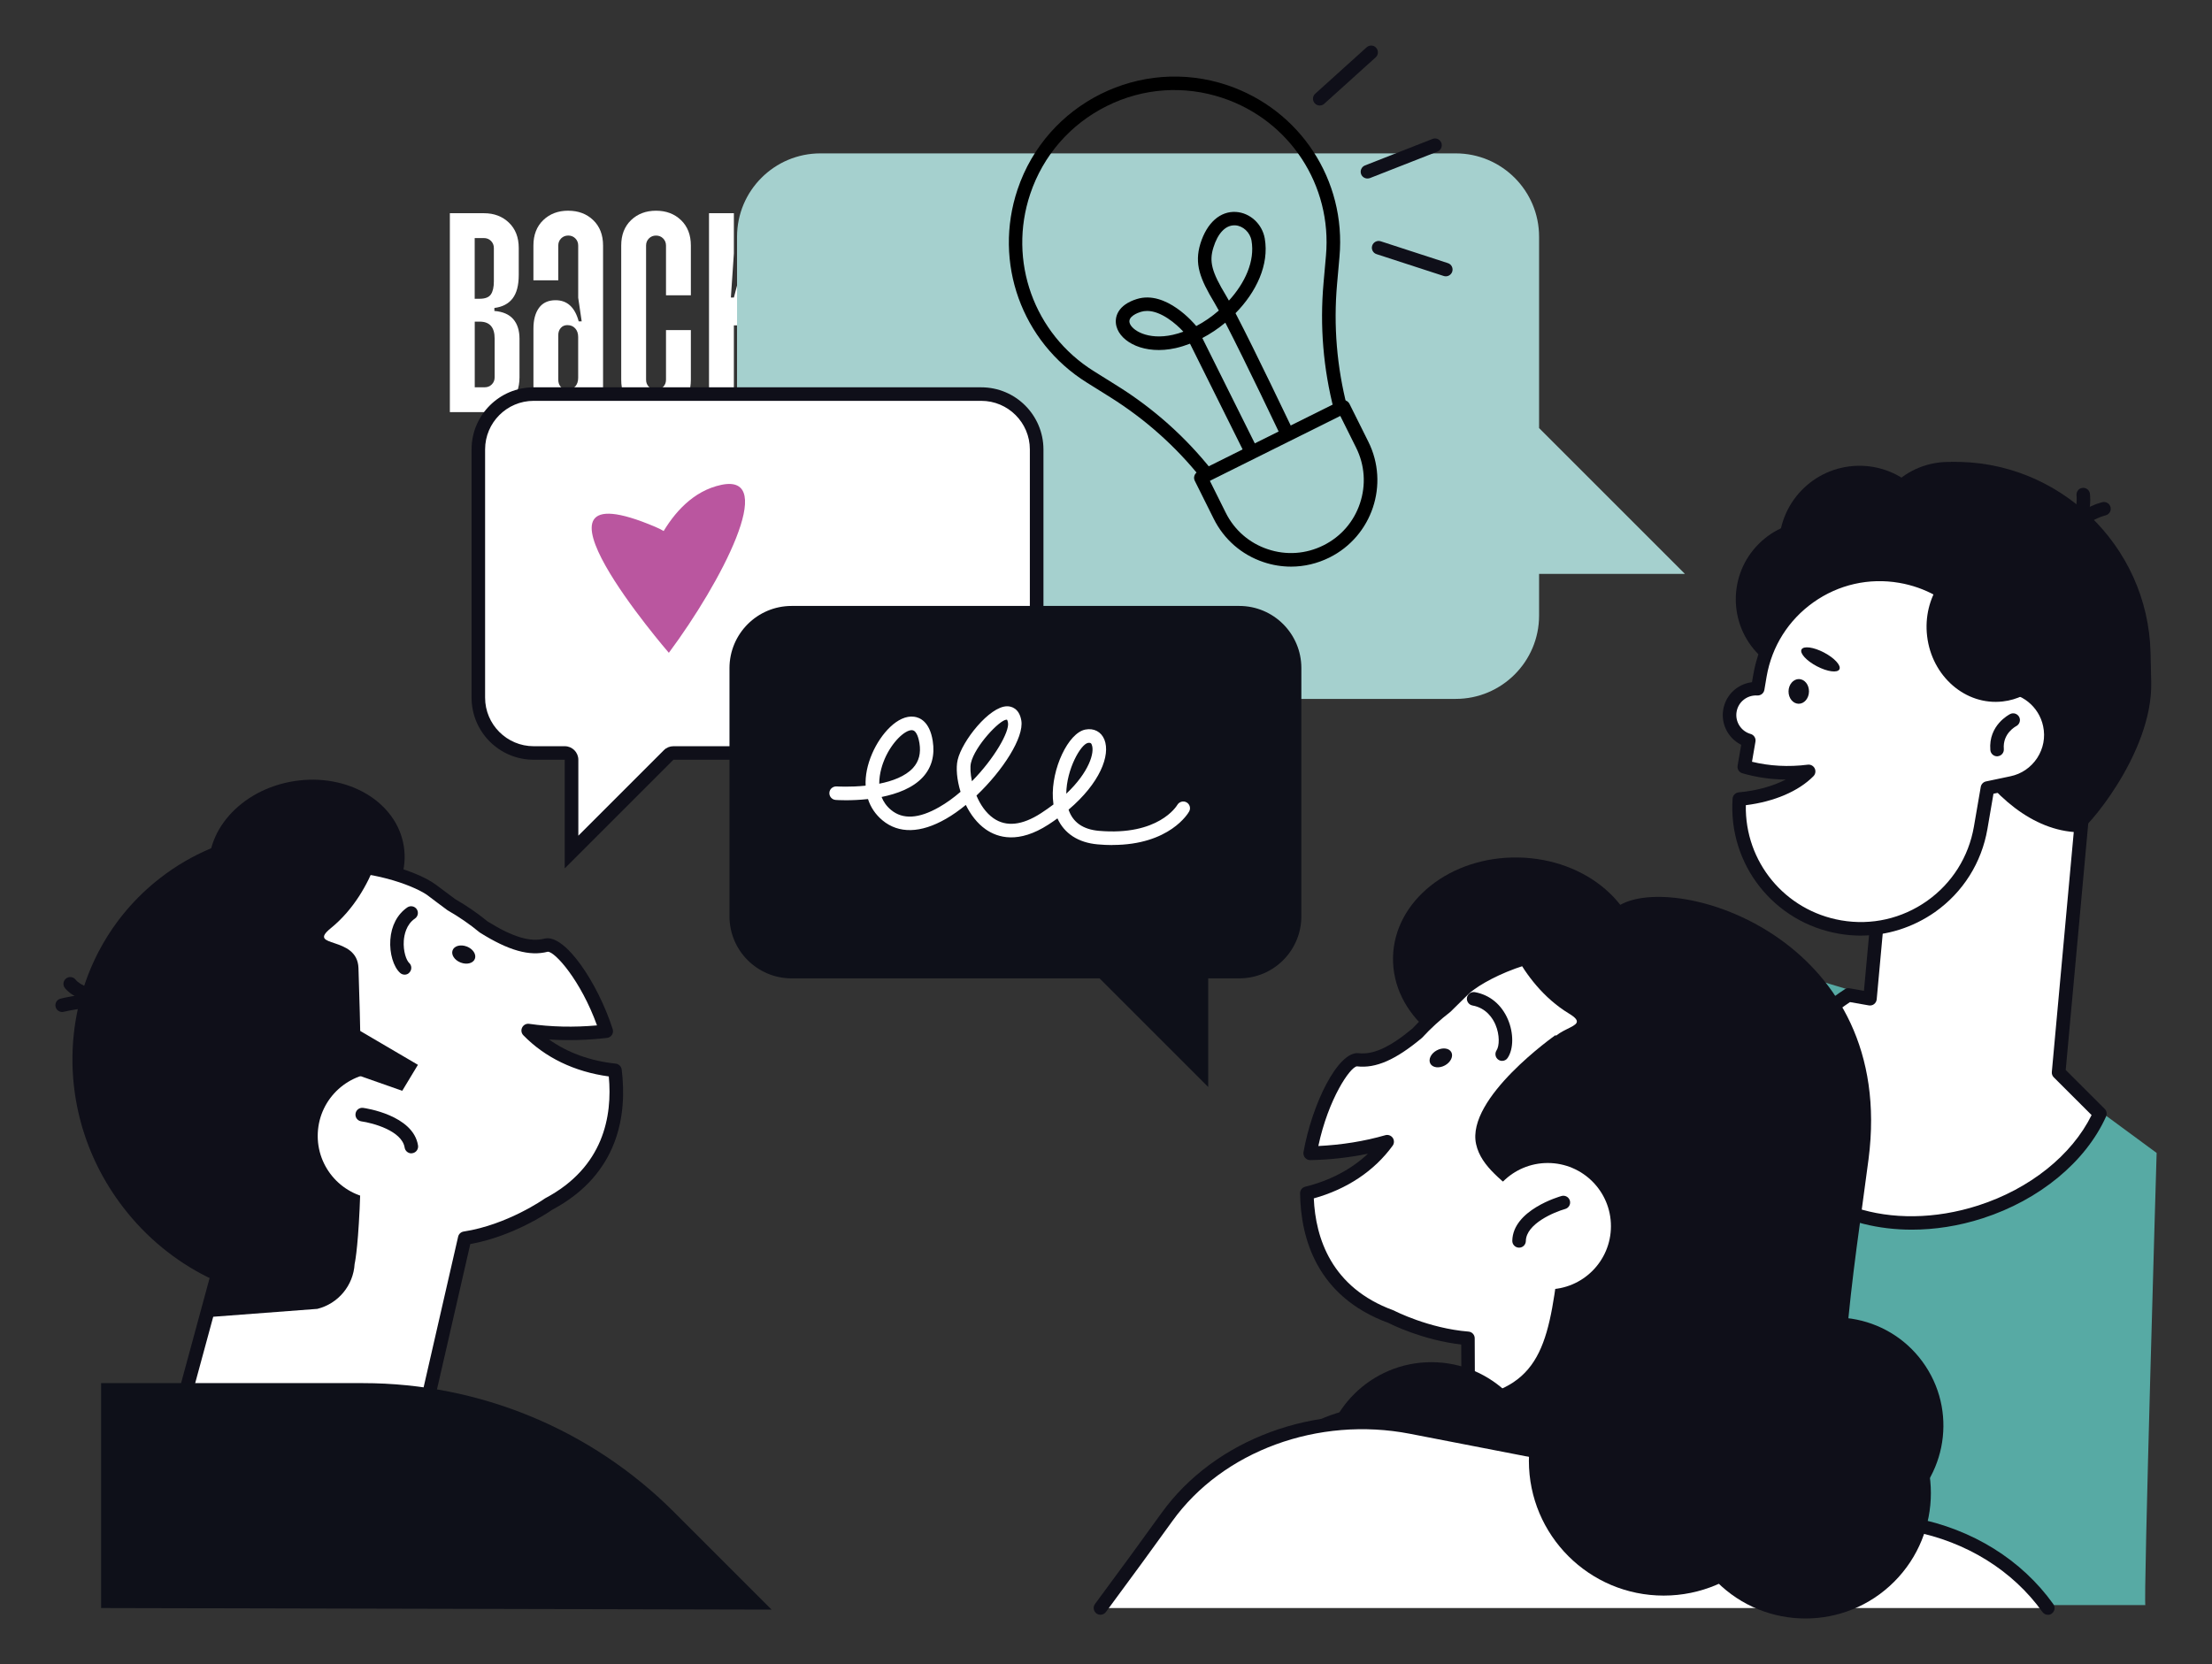 <svg xmlns="http://www.w3.org/2000/svg" id="_10" data-name="10" viewBox="0 0 850.56 640"><rect x="0" y="0" width="850.56" height="640" fill="#333333" stroke="none"/><defs><style>      .cls-1 {        fill: #ba569f;      }      .cls-1, .cls-2, .cls-3, .cls-4, .cls-5, .cls-6, .cls-7 {        stroke-width: 0px;      }      .cls-2 {        fill: #0e1019;      }      .cls-3 {        fill: #a5d0ce;      }      .cls-5 {        fill: #fff;      }      .cls-6 {        fill: #0f0f19;      }      .cls-7 {        fill: #57aaa4;      }    </style></defs><g><path class="cls-5" d="m186.08,82c3.89,0,7.09,1.21,9.61,3.63,2.52,2.42,3.78,5.68,3.78,9.76v10.33c0,4.02-.8,7.05-2.39,9.09-1.59,2.04-3.92,3.25-6.98,3.63v1.15c3.25.26,5.67,1.31,7.27,3.16,1.59,1.85,2.39,4.37,2.39,7.56v14.82c0,4.08-1.26,7.33-3.78,9.75-2.52,2.42-5.72,3.63-9.61,3.63h-13.39v-76.51h13.1Zm-3.54,32.9h1.91c2.1,0,3.54-.56,4.3-1.67.77-1.12,1.15-2.79,1.15-5.02v-12.82c0-1.08-.37-1.99-1.1-2.73-.73-.73-1.64-1.1-2.73-1.1h-3.54v23.33Zm0,34.05h3.83c1.08,0,1.99-.37,2.73-1.1.73-.73,1.1-1.64,1.1-2.73v-14.92c0-4.33-1.91-6.5-5.74-6.5h-1.91v25.25Z"></path><path class="cls-5" d="m218.5,81.04c3.89,0,7.09,1.21,9.61,3.63,2.52,2.42,3.78,5.68,3.78,9.76v64.08h-8.99l.77-7.17h-1.15c-1.47,5.42-4.43,8.13-8.89,8.13-2.81,0-4.93-.97-6.36-2.92-1.43-1.94-2.15-4.61-2.15-7.99v-22.19c0-3.38.72-6.04,2.15-7.99,1.43-1.94,3.55-2.92,6.36-2.92,4.46,0,7.43,2.71,8.89,8.13h1.15l-1.34-9.09v-20.08c0-1.08-.37-1.99-1.1-2.73-.73-.73-1.64-1.1-2.73-1.1s-1.99.37-2.73,1.1c-.73.73-1.1,1.64-1.1,2.73v13.39h-9.56v-13.39c0-4.08,1.26-7.33,3.78-9.76,2.52-2.42,5.72-3.63,9.61-3.63Zm-.29,43.99c-1.08,0-1.95.37-2.58,1.1-.64.73-.96,1.64-.96,2.73v17.21c0,1.09.32,1.99.96,2.73.64.73,1.5,1.1,2.58,1.1,1.21,0,2.2-.41,2.96-1.24.76-.83,1.15-1.94,1.15-3.35v-15.68c0-1.4-.38-2.52-1.15-3.35-.77-.83-1.75-1.24-2.96-1.24Z"></path><path class="cls-5" d="m252.26,81.04c3.89,0,7.09,1.21,9.61,3.63,2.52,2.42,3.78,5.68,3.78,9.76v19.13h-9.56v-19.13c0-1.08-.37-1.99-1.1-2.73-.73-.73-1.64-1.1-2.73-1.1s-1.99.37-2.73,1.1c-.73.73-1.1,1.64-1.1,2.73v51.64c0,1.09.37,1.99,1.1,2.73.73.73,1.64,1.1,2.73,1.1s1.99-.37,2.73-1.1c.73-.73,1.1-1.64,1.1-2.73v-19.13h9.56v19.13c0,4.08-1.26,7.33-3.78,9.76-2.52,2.42-5.72,3.63-9.61,3.63s-7.09-1.21-9.61-3.63c-2.52-2.42-3.78-5.67-3.78-9.76v-51.64c0-4.08,1.26-7.33,3.78-9.76,2.52-2.42,5.72-3.63,9.61-3.63Z"></path><path class="cls-5" d="m282.2,114.42l8.51-32.42h9.56l-9.47,32.99,10.42,43.52h-9.56l-7.75-33.38h-1.72v33.38h-9.56v-76.51h9.56v15.49l-1.15,16.93h1.15Z"></path><path class="cls-5" d="m346.37,82v9.56h-8.61v66.95h-9.56v-66.95h-8.61v-9.56h26.78Z"></path><path class="cls-5" d="m363.1,81.04c3.89,0,7.09,1.21,9.61,3.63,2.52,2.42,3.78,5.68,3.78,9.76v51.64c0,4.08-1.26,7.33-3.78,9.76-2.52,2.42-5.72,3.63-9.61,3.63s-7.09-1.21-9.61-3.63c-2.52-2.42-3.78-5.67-3.78-9.76v-51.64c0-4.08,1.26-7.33,3.78-9.76,2.52-2.42,5.72-3.63,9.61-3.63Zm0,9.56c-1.08,0-1.99.37-2.73,1.1-.73.73-1.1,1.64-1.1,2.73v51.64c0,1.09.37,1.99,1.1,2.73.73.73,1.64,1.1,2.73,1.1s1.99-.37,2.73-1.1c.73-.73,1.1-1.64,1.1-2.73v-51.64c0-1.08-.37-1.99-1.1-2.73-.73-.73-1.64-1.1-2.73-1.1Z"></path></g><g id="_Layer_" data-name="&amp;lt;Layer&amp;gt;"><g><path class="cls-7" d="m824.95,617.3h-218.86l21.67-194.28c2.58-23.02,19.38-41.96,41.94-47.22h0c9.34-2.19,19.07-1.87,28.25.91l69.04,20.86,62.28,45.84s-5.18,174.74-4.32,173.88Z"></path><path class="cls-3" d="m283.41,91.03v145.71c0,17.69,14.36,32.05,32.05,32.05h244.3c17.69,0,32.05-14.36,32.05-32.05v-16.02h56.09l-56.09-56.09v-73.59c0-17.69-14.36-32.05-32.05-32.05h-244.3c-17.69,0-32.05,14.36-32.05,32.05Z"></path><g><g><path class="cls-5" d="m791.55,412.51l13.48-147.22-74.48-6.82-11.5,125.65-8.27-1.46c-22.14,14.33-33.97,37.02-27.47,57.15,8.3,25.75,43.31,37.51,78.2,26.27,21.96-7.08,38.63-21.57,45.92-37.77l-15.87-15.82Z"></path><path class="cls-6" d="m735.12,472.92c-25.78,0-47.79-12.1-54.29-32.31-6.63-20.63,4.84-44.8,28.54-60.15.55-.36,1.22-.49,1.87-.36l5.49.96,11.24-122.84c.13-1.43,1.38-2.5,2.84-2.37l74.48,6.82c.68.05,1.33.39,1.77.94.44.52.65,1.22.6,1.9l-13.35,145.99,14.98,14.96c.75.75.99,1.93.55,2.91-7.86,17.48-25.62,32.13-47.48,39.18-9.26,2.99-18.47,4.37-27.24,4.37Zm-23.78-87.51c-21.15,14.07-31.4,35.51-25.57,53.62,7.83,24.35,41.44,35.38,74.92,24.58,19.8-6.37,35.95-19.3,43.57-34.76l-14.54-14.52c-.55-.55-.83-1.3-.75-2.08l13.22-144.61-69.3-6.35-11.26,123.07c-.08.73-.44,1.38-1.01,1.82s-1.33.62-2.03.49l-7.23-1.27Z"></path></g><path class="cls-6" d="m750.14,177.65l-2.89,11.45c-1.66.03-3.3.18-4.92.39-3.59,11.6-5.57,24.09-5.57,37.12,0,40.43,27.68,92.32,62.28,93.47,2.32,0,28.77-30.02,28.15-57.73l-.26-11.37c-.99-41.31-35.54-74.3-76.79-73.33Z"></path><path class="cls-6" d="m772.01,263.01c-2.29-21.46-17.43-40.3-37.72-44.8h0c-12.64-2.78-24.77.55-33.9,8.14,5.78-1.2,22.24-3.67,28.56,5.75,7.75,11.5,15.79,35.54,43.05,30.91Z"></path><circle class="cls-6" cx="697.54" cy="230.46" r="30.1" transform="translate(41.35 560.74) rotate(-45)"></circle><path class="cls-6" d="m762.31,186.68c32.65,3.38,58.61,29.99,60.56,63.34-7.23,5.05-16.08,8.12-25.7,8.35-25.03.57-45.76-18.26-46.31-42.07-.26-11.32,4.11-21.75,11.45-29.63Z"></path><circle class="cls-6" cx="749.22" cy="207.76" r="30.1" transform="translate(72.53 590.63) rotate(-45)"></circle><path class="cls-6" d="m684.06,210.8c.39,17.09,14.57,30.62,31.66,30.23,17.09-.39,30.62-14.57,30.23-31.66-.39-17.09-14.57-30.62-31.66-30.23-17.09.39-30.64,14.57-30.23,31.66Z"></path><path class="cls-6" d="m795.53,210.28c-.21,0-.42-.03-.65-.08-1.4-.36-2.24-1.77-1.87-3.15,2.78-10.98,14.93-13.81,15.45-13.92,1.4-.31,2.78.57,3.1,1.98s-.57,2.78-1.98,3.1c-.18.05-9.55,2.32-11.55,10.12-.29,1.17-1.35,1.95-2.5,1.95Z"></path><path class="cls-6" d="m794.28,209.57c-.83,0-1.66-.39-2.16-1.14-.81-1.2-.49-2.81.7-3.62,6.71-4.53,5.65-14.18,5.65-14.28-.16-1.43.86-2.73,2.26-2.89,1.43-.18,2.71.83,2.89,2.26.08.52,1.48,12.9-7.91,19.22-.42.29-.94.44-1.43.44Z"></path><g><path class="cls-5" d="m788.17,278.77h0c-1.9-8.97-9.89-15.11-18.73-14.96-1.72-20.76-17.25-38.53-38.71-42.2h0c-25.47-4.37-49.64,12.75-54.01,38.19l-.88,5.1c-5.15-.31-9.83,3.28-10.69,8.48h0c-.83,5.15,2.37,10.02,7.28,11.42l-1.72,10.09c5.02,1.48,10.69,2.32,16.7,2.32,2.76,0,5.46-.18,8.06-.52-5.52,5.59-15.22,9.63-26.64,10.64-1.61,23.65,14.91,45.13,38.76,49.22,25.47,4.37,49.64-12.75,54.01-38.19l2.63-15.27,9.39-1.98c10.15-2.16,16.68-12.15,14.54-22.35Z"></path><path class="cls-6" d="m715.59,359.83c-2.81,0-5.62-.23-8.45-.73-25.05-4.29-42.66-26.64-40.92-51.95.08-1.27,1.09-2.29,2.37-2.42,6.76-.6,13.06-2.34,18.08-4.92-5.8-.05-11.42-.88-16.7-2.42-1.27-.36-2.06-1.64-1.82-2.94l1.38-8.01c-4.94-2.45-7.83-7.88-6.92-13.48.94-5.7,5.49-9.91,11.06-10.59l.52-2.99c2.24-13.01,9.39-24.35,20.16-31.97,10.77-7.62,23.86-10.59,36.86-8.35,21.44,3.67,37.85,20.89,40.63,42.27,9.21.88,16.99,7.7,18.91,16.94,1.17,5.62.1,11.34-3.02,16.13-3.12,4.79-7.93,8.09-13.55,9.26l-7.65,1.61-2.32,13.53c-2.24,13.01-9.39,24.35-20.16,31.97-8.48,5.93-18.34,9.05-28.46,9.05Zm-44.28-50.16c-.44,21.75,15.01,40.58,36.71,44.3,11.63,2,23.33-.68,32.96-7.47,9.63-6.82,16.02-16.96,18.03-28.59l2.63-15.27c.18-1.04.99-1.9,2.03-2.11l9.39-1.98c4.24-.88,7.88-3.38,10.28-7.02,2.37-3.64,3.2-7.96,2.29-12.23h0c-1.59-7.6-8.4-13.09-16.13-12.9-1.25.08-2.52-1.01-2.63-2.39-1.66-20.06-16.7-36.45-36.58-39.85-11.63-2-23.33.65-32.96,7.47-9.63,6.82-16.02,16.96-18.03,28.59l-.86,5.1c-.23,1.3-1.35,2.21-2.73,2.16-3.9-.23-7.34,2.47-7.96,6.32-.62,3.77,1.72,7.44,5.41,8.48,1.27.36,2.08,1.64,1.85,2.94l-1.33,7.75c6.71,1.64,14.02,2.08,21.46,1.12,1.09-.13,2.16.44,2.65,1.43.49.99.31,2.19-.47,2.99-5.72,5.8-15.11,9.81-26.01,11.16Z"></path></g><path class="cls-6" d="m775.71,305.49c-1.2,0-2.29-.83-2.55-2.06-.29-1.4.6-2.78,2-3.07,8.77-1.85,14.41-10.48,12.56-19.25-.29-1.4.6-2.78,2-3.07,1.4-.29,2.78.6,3.07,2,2.42,11.58-4.99,22.97-16.57,25.39-.16.03-.34.05-.52.05Z"></path><path class="cls-6" d="m767.93,290.87c-1.33,0-2.47-1.01-2.6-2.39-.81-9.6,7.28-13.68,7.62-13.87,1.3-.65,2.84-.1,3.49,1.17.62,1.27.1,2.84-1.17,3.49-.23.13-5.25,2.78-4.76,8.77.13,1.43-.94,2.68-2.37,2.81-.08.03-.16.03-.21.03Z"></path><path class="cls-6" d="m687.73,265.87c-.03,2.63,1.69,4.76,3.88,4.79,2.16.03,3.95-2.08,3.98-4.71.03-2.63-1.69-4.76-3.88-4.79-2.16,0-3.95,2.11-3.98,4.71Z"></path><path class="cls-6" d="m692.72,249.79c-.75,1.46,1.9,4.34,5.91,6.45,4.03,2.11,7.91,2.63,8.66,1.17s-1.9-4.34-5.91-6.45c-4.01-2.11-7.88-2.63-8.66-1.17Z"></path><path class="cls-6" d="m745.69,224.61c18.89.55,35.41,16.65,38.61,38.4-3.82,3.67-8.69,6.14-14.18,6.76-14.28,1.66-27.32-9.63-29.11-25.18-.86-7.39.99-14.44,4.68-19.98Z"></path></g><ellipse class="cls-6" cx="583.12" cy="369.1" rx="39.33" ry="47.5" transform="translate(203.01 945.1) rotate(-88.91)"></ellipse><g><path class="cls-5" d="m674.95,402.7c-41.86-61.29-102.44-31.79-112.23-22.06-2.29,2.29-4.5,4.47-6.69,6.61-4.06,3.12-7.75,6.53-11.11,10.17-8.25,6.87-15.71,11.06-22.84,10.2-5.05-.6-14.83,15.92-18.34,35.95,10.3-.23,20.29-1.69,29.66-4.4-7.26,9.86-18.21,16.6-30.93,19.74.26,19.28,8.17,38.63,32.36,47.48,0,0,13.48,7.05,29.6,8.35l.29,75.16,80.83-.31,4.55-68.47c1.27-.83,2.55-1.66,3.8-2.58,38.01-27.18,46.57-78.49,21.05-115.84Z"></path><path class="cls-6" d="m564.76,592.5c-1.43,0-2.6-1.17-2.6-2.6l-.29-72.81c-14.62-1.69-26.48-7.54-28.04-8.32-27.6-10.15-33.69-32.67-33.92-49.82-.03-1.2.81-2.26,1.98-2.55,9.57-2.37,17.77-6.71,24.12-12.7-7.13,1.48-14.54,2.32-22.16,2.47-.78,0-1.53-.31-2.03-.91-.49-.6-.73-1.38-.6-2.13,3.23-18.39,13.22-38.94,21.2-38.08,5.62.65,12.02-2.26,20.73-9.52,3.41-3.69,7.15-7.13,11.19-10.25,2.13-2.08,4.29-4.24,6.56-6.48,6.84-6.82,30.44-18.55,56.4-16.1,23.75,2.24,43.86,15.22,59.78,38.53,26.72,39.13,17.22,91.6-21.64,119.46-.94.68-1.87,1.3-2.81,1.93l-4.45,67.17c-.1,1.35-1.22,2.42-2.58,2.42l-80.83.31h0Zm80.85-2.91h0Zm-140.43-128.69c.68,15.24,6.74,34.31,30.59,43.03.1.03.21.08.31.13.13.08,13.24,6.82,28.59,8.06,1.35.1,2.39,1.22,2.39,2.58l.29,72.55,75.81-.29,4.37-66.05c.05-.83.49-1.56,1.2-2.03,1.25-.81,2.47-1.61,3.69-2.5,36.55-26.2,45.5-75.52,20.37-112.28h0c-15.01-21.98-33.84-34.21-55.98-36.29-25.88-2.42-47.66,10.04-52.24,14.59-2.29,2.29-4.53,4.5-6.71,6.61-.08.08-.16.13-.23.21-3.88,2.99-7.52,6.32-10.77,9.86-.08.08-.16.16-.26.23-9.99,8.32-17.61,11.65-24.82,10.8-2.6.21-11,12.49-14.85,30.64,8.97-.44,17.64-1.82,25.75-4.16,1.07-.31,2.21.1,2.86,1.01.62.91.62,2.13-.03,3.02-7.08,9.73-17.53,16.7-30.33,20.27Z"></path></g><circle class="cls-6" cx="550.39" cy="565.92" r="42.04"></circle><g><path class="cls-5" d="m219.75,292.19c0-1.43-1.17-2.6-2.6-2.6h-11.94c-11.73,0-21.28-9.55-21.28-21.28v-95.47c0-11.73,9.55-21.28,21.28-21.28h172.11c11.73,0,21.28,9.55,21.28,21.28v95.47c0,11.73-9.55,21.28-21.28,21.28h-118.39c-.7,0-1.35.29-1.85.75l-37.33,37.33v-35.48Z"></path><path class="cls-6" d="m377.32,154.16c10.3,0,18.68,8.38,18.68,18.68v95.47c0,10.3-8.38,18.68-18.68,18.68h-118.39c-1.38,0-2.71.55-3.67,1.53l-32.88,32.88v-29.21c0-2.86-2.34-5.2-5.2-5.2h-11.97c-10.3,0-18.68-8.38-18.68-18.68v-95.47c0-10.3,8.38-18.68,18.68-18.68h172.11Zm0-5.2h-172.11c-13.19,0-23.88,10.69-23.88,23.88v95.47c0,13.19,10.69,23.88,23.88,23.88h11.94v41.78l41.78-41.78h118.42c13.19,0,23.88-10.69,23.88-23.88v-95.47c-.03-13.19-10.72-23.88-23.91-23.88h0Z"></path></g><path class="cls-2" d="m304.41,233.04h172.11c13.19,0,23.88,10.69,23.88,23.88v95.47c0,13.19-10.69,23.88-23.88,23.88h-11.94v41.78l-41.78-41.78h-118.42c-13.19,0-23.88-10.69-23.88-23.88v-95.47c.03-13.19,10.72-23.88,23.91-23.88Z"></path><path class="cls-6" d="m665.43,361.6c-26.25-15.01-57.15-14.7-82.91-2,7.91,2.06,15.61,5.07,22.97,9.29,49.84,28.51,64.2,97.09,32.13,153.17-1.79,3.12-3.69,6.11-5.67,9,26.2-4.37,50.57-20.34,65.06-45.68,25.16-43.99,11.03-99.4-31.58-123.78Z"></path><path class="cls-6" d="m576.93,353.74s6.61,24.09,26.4,36.08c10.46,6.35-9.78,4.03-8.48,16.65,9.89,94.54,17.07,112.51,17.07,112.51,1.61,8.14,8.32,14.26,16.57,15.14l24.82,2.6,8.25-22.68,14.54-98.1s-49.64-74.58-99.17-62.2Z"></path><path class="cls-6" d="m577.63,408.01c-.49,0-.99-.13-1.43-.42-1.2-.78-1.53-2.39-.75-3.62,1.12-1.69,1.27-5.96-.42-9.91-.99-2.34-3.49-6.4-8.84-7.36-1.4-.26-2.34-1.61-2.11-3.02.26-1.4,1.61-2.34,3.02-2.11,5.75,1.04,10.25,4.76,12.7,10.43,2.26,5.25,2.24,11.34-.03,14.8-.47.78-1.3,1.2-2.13,1.2Z"></path><path class="cls-6" d="m555.63,409.73c-2.21,1.22-4.73.94-5.62-.65-.88-1.59.18-3.88,2.42-5.1,2.21-1.22,4.73-.94,5.62.65.88,1.59-.21,3.88-2.42,5.1Z"></path><path class="cls-6" d="m598.16,398.07s-34.5,24.17-30.57,41.96c3.93,17.79,35.04,21.93,30.91,52.34-4.11,30.41-9.47,45.26-46.44,46.46-49.3,1.59-59.36,10.43-59.89,38.06-.52,27.65,118.24-2.06,118.24-2.06,0,0,44.09-43.81-12.25-176.77Z"></path><circle class="cls-5" cx="595.14" cy="471.58" r="24.3"></circle><path class="cls-6" d="m584.11,479.84h-.05c-1.43-.03-2.58-1.22-2.55-2.65.23-11.86,18.18-17.01,18.94-17.22,1.38-.39,2.81.42,3.2,1.79.39,1.38-.42,2.81-1.79,3.2-4.16,1.17-15.01,5.67-15.14,12.3-.03,1.46-1.17,2.58-2.6,2.58Z"></path><circle class="cls-6" cx="705.67" cy="548.35" r="41.6" transform="translate(-185.33 479.26) rotate(-33.42)"></circle><g><path class="cls-5" d="m787.47,618.44c-11.39-15.92-29.63-27.81-51.64-32.08l-193.16-37.49c-36.42-7.08-73.96,6.74-93.96,34.6-7.75,10.8-16.42,22.63-25.55,34.96h364.3Z"></path><path class="cls-6" d="m787.47,621.04c-.81,0-1.61-.39-2.11-1.09-11.45-15.97-29.21-27-50.03-31.04l-193.16-37.49c-35.3-6.84-72.01,6.63-91.36,33.56-7.34,10.2-15.69,21.64-25.57,34.99-.86,1.14-2.47,1.4-3.64.55-1.14-.86-1.4-2.5-.55-3.64,9.86-13.32,18.21-24.74,25.52-34.91,20.5-28.54,59.31-42.87,96.57-35.64l193.16,37.49c22.14,4.29,41.05,16.05,53.25,33.12.83,1.17.57,2.78-.6,3.62-.42.34-.94.49-1.48.49Z"></path></g><path class="cls-6" d="m623.94,347.53c23.62-11.6,105.36,14.75,94.56,98.23-5.36,41.49-16.15,103.93-3.8,125.42,12.36,21.51,10.95,6.35-5.67,23.05-16.62,16.7-80.46,10.69-92.27-2.32-11.81-13.01-42.77-2.84,4.76-79.24,47.53-76.38.78-115.56-4.14-118.5-4.92-2.91-28.1-29.63,6.56-46.64Z"></path><circle class="cls-6" cx="639.71" cy="561.83" r="51.82"></circle><path class="cls-6" d="m80.63,337.23c2.68,17.07,21.59,28.28,42.2,25.03,20.6-3.25,35.15-19.72,32.44-36.81-2.68-17.07-21.59-28.28-42.2-25.03-20.6,3.25-35.15,19.72-32.44,36.81Z"></path><g><path class="cls-5" d="m236.48,411.63c-13.03-1.38-24.82-6.53-33.35-15.32,9.63,1.38,19.72,1.46,29.97.29-6.22-19.35-18.18-34.39-23.1-33.09-6.95,1.82-14.93-1.3-24.04-6.97-3.8-3.15-7.96-6.01-12.38-8.56-2.45-1.79-4.94-3.67-7.52-5.62-11-8.3-75.05-29.24-108.14,37.23-18.5,37.15-6.95,81.97,27,105.93l-23.02,84.81,99.24-17.61,17.53-76.51c17.66-2.71,32.23-13.11,32.23-13.11,22.79-12.07,27.97-32.34,25.57-51.46Z"></path><path class="cls-6" d="m61.93,572.92c-.73,0-1.43-.31-1.93-.86-.6-.65-.83-1.59-.6-2.45l22.55-83.06c-34.08-25.1-45.19-70.29-26.35-108.14,12.59-25.29,30.72-40.89,53.95-46.36,25.39-5.98,50.36,2.39,58.09,8.22,2.52,1.9,4.99,3.75,7.39,5.52,4.42,2.55,8.61,5.44,12.49,8.61,9.63,5.98,16.39,8.01,21.85,6.58,7.83-1.98,20.5,17.04,26.22,34.81.23.73.13,1.56-.29,2.21s-1.12,1.09-1.9,1.17c-7.57.88-15.04,1.07-22.29.6,7.1,5.07,15.82,8.25,25.62,9.29,1.2.13,2.16,1.07,2.32,2.26,2.11,17.01-.83,40.17-26.77,53.98-1.61,1.12-14.93,10.15-31.45,13.16l-17.14,74.82c-.23,1.01-1.04,1.79-2.08,1.98l-99.24,17.61c-.13.03-.29.05-.44.05Zm65.82-237.75c-5.41,0-11.13.55-16.96,1.93-21.64,5.1-38.63,19.77-50.49,43.63-17.98,36.11-6.97,79.27,26.17,102.65.88.62,1.3,1.74,1.01,2.81l-21.96,80.85,93.5-16.6,17.14-74.82c.23-1.04,1.09-1.82,2.13-1.98,16.81-2.58,30.98-12.54,31.11-12.64.1-.08.18-.13.29-.18,22.45-11.91,25.83-31.63,24.4-46.83-13.19-1.79-24.51-7.26-32.86-15.84-.78-.81-.96-2-.44-2.99.49-.99,1.59-1.56,2.68-1.4,8.38,1.2,17.14,1.4,26.09.6-6.27-17.35-16.15-28.33-18.89-28.33h-.05c-6.97,1.82-15.01-.42-26.01-7.31-.1-.05-.18-.13-.29-.21-3.72-3.07-7.75-5.85-12.02-8.3-.08-.05-.18-.1-.26-.16-2.45-1.79-4.94-3.69-7.54-5.65-3.95-2.99-18.65-9.24-36.76-9.24Z"></path></g><path class="cls-6" d="m61.77,337.54c23.93-18.47,54.6-22.4,81.84-13.35-7.54,3.1-14.78,7.18-21.46,12.33-45.45,35.07-50.31,104.97-10.82,156.14,2.19,2.84,4.5,5.54,6.84,8.14-26.56-.73-52.89-13.24-70.71-36.34-30.96-40.09-24.56-96.93,14.31-126.92Z"></path><path class="cls-6" d="m148.37,317.64s-3.23,24.77-21.2,39.36c-9.5,7.73,10.25,2.65,10.67,15.32,3.17,95-1.48,113.79-1.48,113.79-.49,8.27-6.3,15.27-14.33,17.27l-41.6,3.15,2.32-13.84-24.06-99.84s38.92-80.67,89.7-75.21Z"></path><path class="cls-6" d="m155.58,374.84c-.62,0-1.25-.23-1.74-.68-2.55-2.32-4.11-7.54-3.75-12.72.36-5.41,2.71-9.83,6.53-12.46,1.2-.81,2.81-.49,3.62.68.81,1.2.49,2.81-.7,3.62-3.36,2.29-4.11,6.32-4.27,8.51-.29,4.08,1.01,7.57,2.03,8.51,1.07.96,1.14,2.6.18,3.67-.47.6-1.17.88-1.9.88Z"></path><path class="cls-6" d="m177.14,370.19c2.37.91,4.81.29,5.46-1.43.65-1.69-.73-3.82-3.1-4.73-2.37-.91-4.81-.29-5.46,1.43-.65,1.72.73,3.82,3.1,4.73Z"></path><circle class="cls-5" cx="146.47" cy="436.86" r="24.3" transform="translate(-296.98 561.97) rotate(-87.22)"></circle><path class="cls-6" d="m158.18,443.57c-1.25,0-2.37-.91-2.58-2.19-1.04-6.56-12.41-9.52-16.68-10.12-1.43-.21-2.42-1.51-2.21-2.94.18-1.43,1.48-2.42,2.91-2.24.78.1,19.28,2.76,21.12,14.46.23,1.4-.75,2.76-2.16,2.97-.16.05-.29.05-.42.05Z"></path><circle class="cls-6" cx="694.24" cy="574.23" r="48.23" transform="translate(-202.71 659.09) rotate(-45)"></circle><polygon class="cls-6" points="124.57 388.32 160.7 409.52 154.67 419.51 125.27 409.18 124.57 388.32"></polygon><path class="cls-6" d="m49.26,390.35c-.6,0-1.17-.21-1.66-.6-4.81-4.01-18.63-1.74-23.07-.62-1.38.34-2.81-.49-3.15-1.9-.34-1.4.49-2.81,1.9-3.15,2.03-.52,19.95-4.76,27.68,1.66,1.09.91,1.25,2.55.34,3.67-.55.62-1.27.94-2.03.94Z"></path><path class="cls-6" d="m49.02,387.07c-5.91,0-18.91-.75-24.04-7.05-.91-1.12-.73-2.76.39-3.67,1.12-.91,2.76-.73,3.67.39,3.95,4.86,17.95,5.31,22.53,5.07,1.43-.05,2.65,1.04,2.73,2.47.08,1.43-1.04,2.65-2.47,2.73-.42,0-1.43.05-2.81.05Z"></path><path class="cls-2" d="m38.88,618.44v-86.5h100.7c44.82,0,87.8,17.79,119.51,49.51l37.59,37.59s-255.49-.6-257.8-.6Z"></path><path class="cls-5" d="m427.74,325c-1.79,0-3.67-.08-5.65-.26-7.49-.65-12.85-4.19-15.48-9.99-1.12.81-2.29,1.61-3.49,2.39-11.47,7.41-19.43,5.07-24.09,1.82-3.28-2.29-5.83-5.7-7.65-9.39-2.52,2.06-5.1,3.9-7.67,5.36-9.7,5.57-18.13,5.75-24.38.57-2.68-2.24-4.55-5.02-5.57-8.19-6.58.73-11.97.39-12.43.34-1.43-.1-2.52-1.35-2.42-2.78.1-1.43,1.33-2.47,2.78-2.42.1,0,5.12.34,11.16-.29-.18-3.85.65-8.04,2.52-12.36,3.3-7.62,9.89-14.96,16.1-14.15,2.19.26,6.01,1.85,7.18,9.29.88,5.52-.39,10.22-3.77,13.92-3.85,4.21-9.94,6.45-15.89,7.65.7,1.79,1.85,3.51,3.64,4.99,4.5,3.75,10.69,3.38,18.47-1.07,2.89-1.64,5.65-3.67,8.25-5.91-1.43-4.66-1.82-9.21-1.12-12.23,1.66-7.28,12.25-20.66,19.02-20.66h.16c1.33.03,4.5.65,5.31,5.49,1.07,6.48-7.05,19.17-17.25,28.85,1.43,3.41,3.59,6.66,6.53,8.71,4.89,3.41,11.03,2.76,18.29-1.93,1.72-1.12,3.3-2.24,4.79-3.36-.1-.75-.18-1.56-.23-2.37-.62-11.29,5.91-25.13,12.46-26.43,3.3-.65,6.11.81,7.34,3.82,2.45,6.06-1.77,16.83-13.76,26.98,1.64,4.86,5.54,7.6,11.65,8.14,22.89,2,29.89-9.5,30.18-9.99.73-1.22,2.32-1.66,3.54-.96,1.25.7,1.69,2.29.99,3.51-.31.6-7.49,12.88-29.5,12.88Zm-8.9-39.33c-.16,0-.31.03-.52.05-2.76.55-8.22,10.09-8.32,19.54,8.82-8.32,11-15.92,9.81-18.83-.13-.42-.34-.75-.96-.75Zm-68.26-4.86c-2.71,0-7.6,4.58-10.41,11.08-.7,1.64-2.11,5.41-2.08,9.52,5.02-.99,9.99-2.81,12.98-6.06,2.29-2.52,3.1-5.65,2.47-9.57-.23-1.4-.94-4.73-2.71-4.94-.08,0-.18-.03-.26-.03Zm36.47-4.03c-2.63,0-12.25,10.2-13.71,16.68-.34,1.48-.23,4.06.39,7,8.66-8.79,14.44-19.04,13.87-22.48-.16-.94-.39-1.2-.39-1.2-.05.03-.1,0-.16,0Z"></path><g><path class="cls-4" d="m464.03,185.07c-.75,0-1.53-.34-2.03-.99-9.86-12.38-21.67-22.89-35.07-31.3l-9.03-5.65c-25.08-15.66-36.03-46.2-26.64-74.24,11.16-33.3,47.32-51.3,80.62-40.14,28.04,9.42,45.81,36.55,43.18,66l-.94,10.59c-1.4,15.87-.08,31.76,3.9,47.19.36,1.38-.47,2.81-1.87,3.17-1.4.36-2.81-.47-3.17-1.87-4.16-16-5.52-32.47-4.06-48.93l.94-10.59c2.39-27.05-13.92-51.98-39.67-60.61-14.8-4.97-30.67-3.88-44.64,3.1-13.97,6.97-24.43,18.96-29.4,33.77-8.64,25.75,1.43,53.8,24.45,68.18l9.03,5.65c13.92,8.69,26.17,19.61,36.39,32.47.88,1.12.7,2.76-.42,3.67-.44.36-1.01.55-1.59.55Z"></path><path class="cls-4" d="m496.44,217.92c-3.56,0-7.13-.57-10.59-1.74-8.4-2.81-15.22-8.74-19.17-16.7l-7.26-14.57c-.31-.62-.36-1.33-.13-1.98.21-.65.7-1.2,1.3-1.51l54.81-27.29c.62-.31,1.33-.36,1.98-.13.65.21,1.2.7,1.51,1.3l7.26,14.57c8.17,16.39,1.46,36.37-14.93,44.54-4.68,2.32-9.7,3.51-14.78,3.51Zm-31.22-32.99l6.09,12.23c3.33,6.71,9.08,11.71,16.18,14.07,7.1,2.39,14.7,1.85,21.38-1.48h0c6.71-3.33,11.71-9.08,14.07-16.18,2.37-7.1,1.85-14.7-1.48-21.38l-6.09-12.23-50.16,24.97Z"></path><path class="cls-4" d="m480.52,175c-.96,0-1.87-.52-2.34-1.43l-20.6-41.39c-1.82.7-3.67,1.27-5.49,1.69-11.99,2.68-21.18-2.26-22.79-8.35-.96-3.62.6-8.27,7.83-10.51,11.32-3.54,22.24,9.65,22.71,10.22.05.05.1.13.13.18,3.07-1.61,6.01-3.64,8.69-5.98-.68-1.22-1.25-2.26-1.72-3.04-5.54-9.21-7.75-14.93-5.36-22.71,2.5-8.01,7.62-12.54,13.68-12.17,5.44.34,10.07,4.63,11.06,10.17,1.77,10.15-3.28,20.68-11.24,28.77,7.67,14.7,21.25,43.29,21.96,44.72.62,1.3.05,2.84-1.22,3.46-1.3.6-2.84.05-3.46-1.22-.16-.34-13.42-28.25-21.2-43.31-2.76,2.29-5.75,4.29-8.84,5.91l20.53,41.23c.65,1.27.1,2.84-1.17,3.49-.34.21-.75.29-1.14.29Zm-39.46-55.41c-.81,0-1.59.1-2.37.34-1.2.36-4.99,1.77-4.34,4.21.75,2.81,6.97,6.79,16.62,4.63,1.35-.31,2.71-.7,4.06-1.2-2.73-2.99-8.53-7.99-13.97-7.99Zm33.56-32.93c-3.43,0-6.35,3.07-8.04,8.53-1.69,5.41-.65,9.39,4.84,18.47.34.55.7,1.2,1.12,1.95,6.22-6.82,10.07-15.22,8.69-23.07-.55-3.17-3.25-5.7-6.27-5.88-.1,0-.21,0-.34,0Z"></path></g><path class="cls-1" d="m257.19,251.07s-63.16-73.05-5.2-48.44c19.04,8.06-4.03,18.44-4.03,18.44,0,0,7.49-29.99,29.42-34.6,21.9-4.6-.03,37.49-20.19,64.59Z"></path><path class="cls-6" d="m525.81,68.65c-1.04,0-2.03-.62-2.42-1.64-.52-1.33.13-2.84,1.46-3.38l25.99-10.2c1.35-.52,2.84.13,3.38,1.48.52,1.33-.13,2.84-1.46,3.38l-25.99,10.2c-.34.1-.65.16-.96.16Z"></path><path class="cls-6" d="m507.47,40.58c-.7,0-1.43-.29-1.93-.86-.96-1.07-.88-2.71.18-3.67l19.77-17.85c1.07-.96,2.71-.88,3.67.18.96,1.07.88,2.71-.18,3.67l-19.77,17.85c-.52.47-1.14.68-1.74.68Z"></path><path class="cls-6" d="m555.94,106.27c-.26,0-.55-.05-.81-.13l-25.83-8.4c-1.38-.44-2.11-1.93-1.66-3.28s1.9-2.11,3.28-1.66l25.83,8.4c1.38.44,2.11,1.93,1.66,3.28-.36,1.09-1.38,1.79-2.47,1.79Z"></path></g></g></svg>